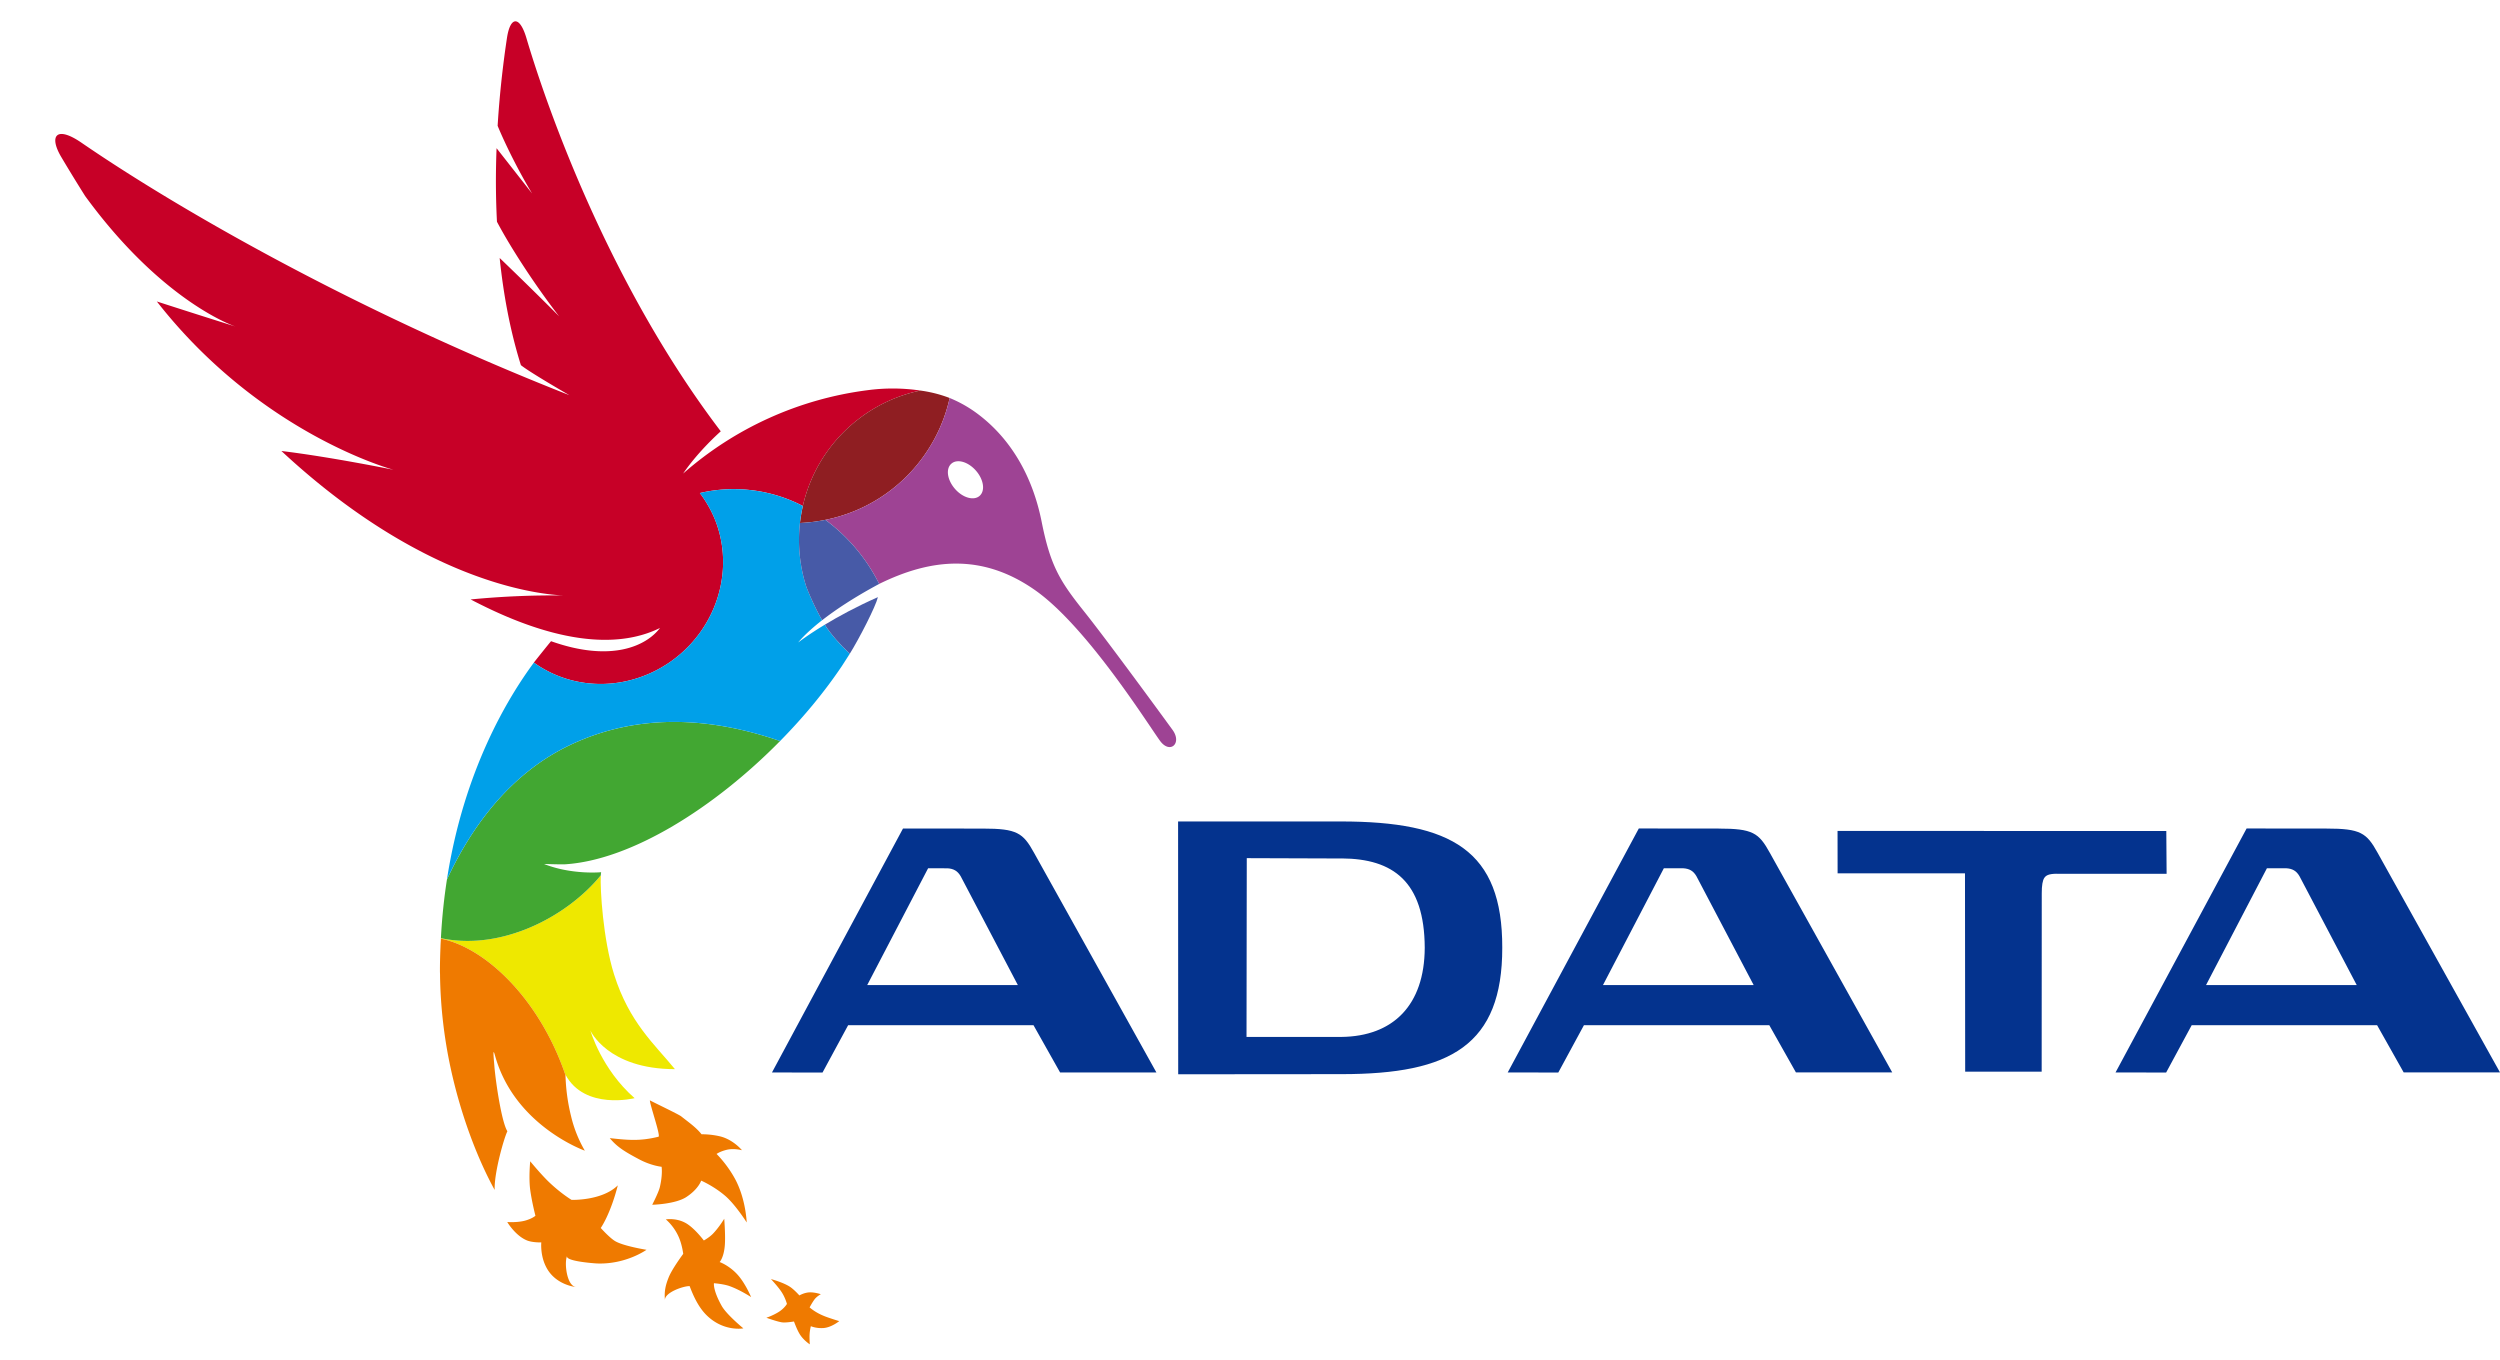 <svg xmlns="http://www.w3.org/2000/svg" height="1360" viewBox="-1.725 .06 89.945 47.804" width="2500"><path d="m14.139 33.25-.001.018c1.659.343 3.571 2.23 4.482 4.91v-.015c.696 1.292 2.488.844 2.488.844-1.195-1.043-1.592-2.434-1.592-2.434s.619 1.39 3.042 1.39c-.728-.893-1.642-1.672-2.19-3.409-.396-1.257-.506-3.074-.477-3.565-1.26 1.536-3.618 2.719-5.752 2.26" fill="#eee800"></path><path d="m18.591 30.594c2.403-.148 5.403-2.051 7.75-4.437-2.311-.795-4.983-1.084-7.57.151-2.192 1.047-3.567 3.004-4.416 4.832-.104.666-.178 1.37-.217 2.11 2.135.458 4.494-.725 5.753-2.261a.691.691 0 0 1 .012-.112c0 .002-1.06.1-2.056-.296.17.003.425.016.744.013" fill="#42a732"></path><g fill="#ef7a00"><path d="m14.138 33.268c-.005.099-.013.197-.015.299-.012.283-.02.57-.02.865 0 .05.004.098.004.149v.044a16.99 16.99 0 0 0 .378 3.283c.399 1.85 1.04 3.411 1.587 4.4-.022-.619.342-1.886.458-2.11-.205-.322-.413-1.722-.466-2.313-.001-.028-.004-.055-.006-.08-.032-.366-.05-.613.025-.337a4.6 4.6 0 0 0 .166.492c.863 2.158 3.067 2.936 3.067 2.936a4.546 4.546 0 0 1 -.494-1.236 6.908 6.908 0 0 1 -.202-1.482c-.911-2.68-2.823-4.567-4.482-4.91m13.265 13.266s.087-.164.167-.274c.088-.124.237-.2.237-.2s-.226-.076-.415-.066c-.188.01-.357.11-.357.11s-.183-.207-.338-.31c-.254-.165-.685-.278-.685-.278s.272.287.396.487c.126.2.179.407.179.407s-.096.168-.31.297c-.213.13-.43.2-.43.2s.4.145.567.166c.14.018.427-.031.427-.031s.1.277.194.434c.131.23.375.388.375.388s-.016-.233-.007-.36c.007-.147.045-.293.045-.293s.193.086.459.066c.285-.022.562-.248.562-.248s-.393-.12-.544-.184c-.331-.132-.522-.311-.522-.311m-2.882-.766c.37.13.778.396.778.396s-.21-.503-.492-.811c-.305-.333-.64-.45-.64-.45s.142-.146.183-.568c.034-.338-.018-.99-.018-.99s-.186.312-.412.545c-.127.129-.322.238-.322.238s-.269-.36-.547-.56c-.378-.278-.821-.199-.821-.199s.306.242.482.675c.11.27.144.565.144.565s-.406.544-.527.855c-.109.276-.16.492-.13.815-.026-.28.672-.517.888-.51.129.344.306.731.573 1.01.625.65 1.36.51 1.36.51s-.609-.498-.783-.814c-.32-.574-.275-.81-.275-.81s.337.025.56.103"></path><path d="m19.889 43.677s.342-.475.614-1.534c-.572.562-1.665.523-1.665.523s-.395-.237-.832-.66c-.293-.286-.655-.728-.655-.728s-.06.596.002 1.04c.061.443.186.919.186.919s-.102.1-.373.176c-.286.077-.641.05-.641.05s.286.486.702.659c.197.084.523.075.523.075s-.048.48.19.914c.341.63 1.06.692 1.068.692-.352-.03-.438-.907-.327-1.122-.099.195 1.003.27 1.073.273 1.041.04 1.781-.492 1.781-.492s-.831-.132-1.134-.315c-.2-.122-.512-.47-.512-.47m1.851-.835s.835-.019 1.23-.28c.438-.287.532-.588.532-.588s.438.186.854.538c.372.314.784.966.784.966s-.029-.822-.401-1.532c-.291-.552-.683-.932-.683-.932s.109-.086.366-.15c.26-.063.548.016.548.016s-.31-.381-.783-.498a2.897 2.897 0 0 0 -.672-.076c-.197-.251-.473-.438-.732-.645-.095-.076-1.127-.566-1.126-.577-.008.139.397 1.288.309 1.31-.64.158-1.056.129-1.753.05.26.314.524.48 1.048.758.441.238.817.273.817.273s.046.27-.064.736c-.048.197-.274.631-.274.631"></path></g><path d="m18.515 20.92a30.824 30.824 0 0 0 -3.308.144c1.193.618 4.41 2.211 6.814 1.026-.496.653-1.761 1.244-3.918.477l-.002-.001c-.063.071-.583.721-.619.77 1.152.83 2.728 1.031 4.17.39 2.168-.965 3.206-3.467 2.326-5.587a4.053 4.053 0 0 0 -.236-.47 3.722 3.722 0 0 0 -.288-.433 5.384 5.384 0 0 1 3.706.465 5.475 5.475 0 0 1 1.99-3.116 5.486 5.486 0 0 1 2.238-1.037 6.811 6.811 0 0 0 -1.904-.012 12.426 12.426 0 0 0 -6.632 3c.563-.828 1.355-1.521 1.355-1.521-3.965-5.21-6.204-11.481-6.994-14.153-.234-.791-.576-.802-.698 0-.12.794-.258 1.89-.336 3.162.296.713.767 1.65 1.24 2.435l-1.278-1.63c-.033.834-.034 1.726.014 2.646.505.954 1.384 2.302 2.237 3.403 0 0-.993-1-2.14-2.099.133 1.285.37 2.597.764 3.855.32.26 1.745 1.081 1.745 1.081-7.96-3.13-14.336-6.872-17.552-9.082-.914-.628-1.18-.247-.73.512.232.392.52.866.859 1.404 2.81 3.852 5.413 4.697 5.413 4.697s-1.288-.403-2.833-.903c3.742 4.788 8.516 6.056 8.516 6.056s-2.276-.465-4.034-.676c5.024 4.67 9.134 5.145 10.115 5.196" fill="#c70027"></path><path d="m27.16 17.702a6.132 6.132 0 0 0 -.104.611 5.812 5.812 0 0 0 .915-.113 5.726 5.726 0 0 0 3.543-2.3c.46-.646.766-1.354.928-2.084a4.704 4.704 0 0 0 -1.054-.268 5.479 5.479 0 0 0 -2.24 1.037 5.471 5.471 0 0 0 -1.989 3.117" fill="#8f1e22"></path><path d="m33.519 17.338c-.209.182-.605.07-.885-.251-.28-.32-.34-.726-.13-.908.207-.183.603-.07.884.252.28.32.34.726.13.907m6.94 8.415c-.267-.366-2.346-3.217-3.207-4.292-.861-1.079-1.19-1.638-1.499-3.19-.308-1.551-1.044-2.928-2.274-3.862a4.544 4.544 0 0 0 -1.036-.593 5.715 5.715 0 0 1 -.928 2.084 5.726 5.726 0 0 1 -3.543 2.3 6.466 6.466 0 0 1 1.936 2.305c1.872-.921 3.713-1.101 5.604.222 1.89 1.324 4.143 4.95 4.509 5.436.354.471.794.078.438-.41" fill="#9e4394"></path><g fill="#00a0e9"><path d="m28.832 23.044c-.158.242-.238.37-.27.42.093-.14.184-.28.27-.42"></path><path d="m27.949 21.973c-.616.372-.957.64-.957.64s.232-.31.861-.802a9.292 9.292 0 0 1 -.567-1.202 5.51 5.51 0 0 1 -.127-2.907 5.383 5.383 0 0 0 -3.706-.465 4.137 4.137 0 0 1 .524.902c.881 2.12-.157 4.621-2.326 5.587-1.441.641-3.017.44-4.168-.39-.924 1.251-2.518 3.863-3.128 7.804.85-1.828 2.224-3.784 4.416-4.832 2.587-1.235 5.259-.946 7.57-.15.844-.856 1.601-1.773 2.22-2.693l.289-.45c-.359-.334-.688-.706-.901-1.042m.901 1.043-.018.028c.007-.01.013-.018.018-.028"></path><path d="m28.562 23.463-.001.002c-.023.03-.027.038.001-.002m.288-.447-.29.449c0-.002.002-.002.002-.002.032-.05.112-.177.27-.419z"></path></g><path d="m28.85 23.016c.346-.56.933-1.7 1.01-2.035-.78.344-1.43.7-1.911.992.213.336.542.708.9 1.043" fill="#475aa7"></path><path d="m28.85 23.016c-.359-.335-.688-.707-.901-1.043.213.336.542.708.9 1.043m-.878-4.816a5.817 5.817 0 0 1 -.916.113 5.51 5.51 0 0 0 .23 2.297c.15.39.367.85.569 1.201.455-.355 1.118-.805 2.053-1.306a6.461 6.461 0 0 0 -1.937-2.305" fill="#475aa7"></path><path d="m77.644 34.937 2.19-4.202.704.001c.212.014.354.09.467.283l2.06 3.918zm6.173-4.758c-.397-.72-.618-.872-1.84-.872l-2.874-.003-4.715 8.777 1.82.004.92-1.704h6.67l.957 1.7h3.465zm-27.87 4.758 2.19-4.202.702.001c.212.014.356.09.469.283l2.06 3.918zm4.162-5.63-2.873-.003-4.716 8.777 1.819.004.923-1.704h6.668l.959 1.7h3.465l-4.404-7.901c-.397-.72-.616-.872-1.84-.872m-30.635 5.63 2.191-4.202.701.001c.212.014.356.09.47.283l2.058 3.918zm4.163-5.63-2.875-.003-4.714 8.777 1.818.004.922-1.704h6.669l.957 1.7h3.465l-4.402-7.902c-.396-.72-.618-.872-1.84-.872m42.576.088-11.828-.004.002 1.527h4.583l.007 7.134h2.752l.003-6.415c-.001-.279.03-.47.094-.559.057-.082.148-.142.427-.146l.013.001h3.958zm-29.68 7.408h-3.412l.009-6.432 3.39.012c.01-.002.018-.002.027-.002 1.85.01 2.976.834 2.986 3.215-.008 2.07-1.142 3.187-3 3.207m-.026-7.752-5.848.001.004 9.095h.056l5.8-.005h.025c1.96 0 3.402-.259 4.361-.962.96-.704 1.419-1.85 1.417-3.584.01-3.5-1.813-4.545-5.815-4.545" fill="#04338e"></path></svg>